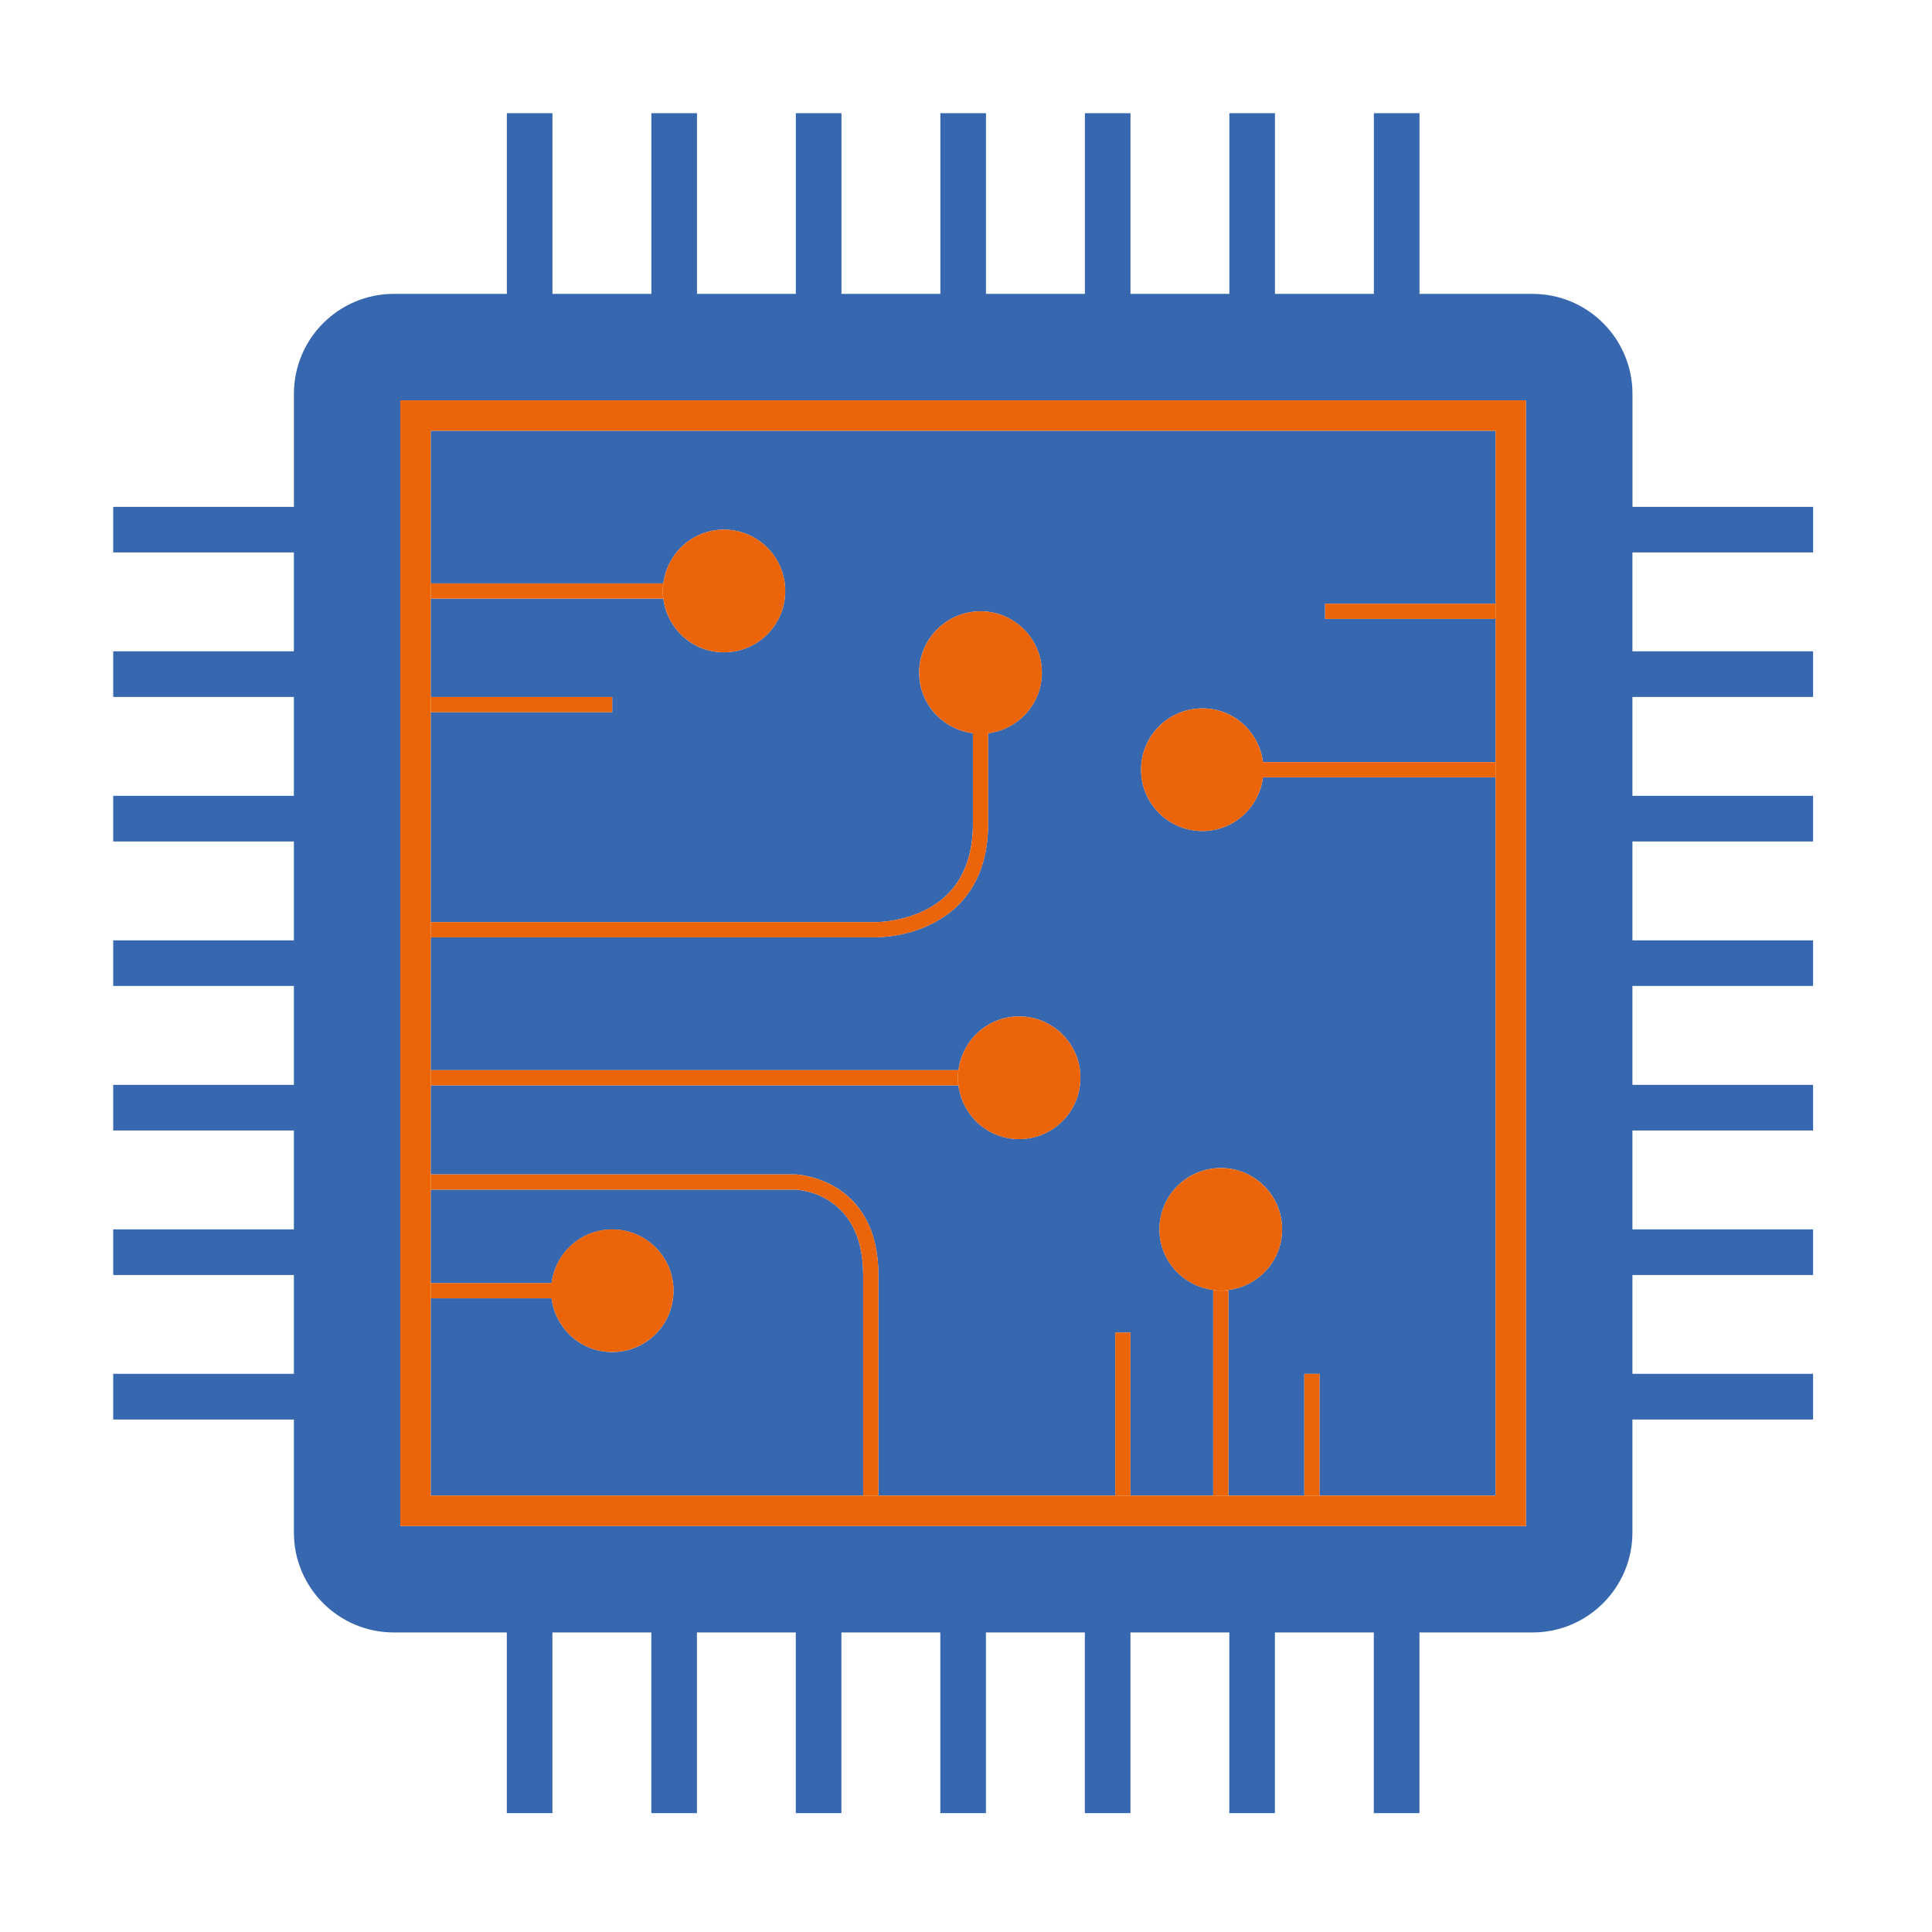 <?xml version="1.0" encoding="UTF-8"?>
<svg id="Ebene_1" data-name="Ebene 1" xmlns="http://www.w3.org/2000/svg" viewBox="0 0 1024 1024">
  <defs>
    <style>
      .cls-1 {
        fill: #3768af;
      }

      .cls-2 {
        fill: #eb6408;
      }
    </style>
  </defs>
  <path class="cls-1" d="M792.68,319.98v-91.65H228.3v80.88h123.3c2.01-16.03,15.53-28.49,32.08-28.49,17.96,0,32.51,14.56,32.51,32.51s-14.55,32.51-32.51,32.51c-16.56,0-30.08-12.44-32.08-28.47h-123.3v52.15h96.19v8.05h-96.19v111.28h235.23c.33.06,23.28.32,38.44-14.53,9.09-8.9,13.7-21.54,13.7-37.6v-48c-16.03-2.01-28.5-15.54-28.5-32.1,0-17.96,14.57-32.51,32.52-32.51s32.51,14.55,32.51,32.51c0,16.56-12.46,30.09-28.49,32.1v48c0,18.33-5.44,32.94-16.15,43.4-16.52,16.09-39.76,16.79-43.61,16.79h-235.66v70.39h279.72c2.03-16.03,15.54-28.48,32.11-28.48,17.95,0,32.52,14.56,32.52,32.52s-14.57,32.51-32.52,32.51c-16.57,0-30.1-12.46-32.11-28.49H228.3v47.2h193.5c.58.02,43.76,2.05,43.76,53.33v116.9h125.55v-86.41h8.07v86.41h43.84v-109.01c-16.03-2-28.49-15.52-28.49-32.09,0-17.96,14.56-32.52,32.51-32.52s32.51,14.56,32.51,32.52c0,16.57-12.43,30.08-28.46,32.09v109.01h40.21v-64.51h8.06v64.51h93.31v-380.7h-123.27c-2.01,16.03-15.53,28.47-32.11,28.47-17.95,0-32.51-14.55-32.51-32.5s14.56-32.51,32.51-32.51c16.59,0,30.11,12.44,32.11,28.47h123.27v-75.9h-90.35v-8.06h90.35Z"/>
  <path class="cls-1" d="M324.49,716.62c-16.6,0-30.12-12.44-32.12-28.47h-64.07v104.56h229.2v-116.9c0-43.58-34.36-45.23-35.83-45.26h-193.37v49.55h64.07c2.01-16.03,15.52-28.47,32.12-28.47,17.95,0,32.48,14.55,32.48,32.5s-14.53,32.51-32.48,32.51Z"/>
  <path class="cls-1" d="M961,292.82v-24.18h-95.75v-59.87c0-29.28-23.73-53.01-53-53.01h-59.88V60h-24.19v95.75h-52.42V60h-24.17v95.75h-52.4V60h-24.18v95.75h-52.42V60h-24.18v95.75h-52.42V60h-24.18v95.75h-52.39V60h-24.18v95.75h-52.42V60h-24.18v95.75h-59.86c-29.28,0-53,23.74-53,53.01v59.87H60.01v24.18h95.75v52.4H60.01v24.2h95.75v52.39H60.01v24.19h95.75v52.41H60.01v24.18h95.75v52.42H60.01v24.18h95.75v52.41H60.01v24.19h95.75v52.39H60.01v24.2h95.75v59.87c0,29.27,23.73,53,53,53h59.86v95.75h24.18v-95.75h52.42v95.75h24.18v-95.75h52.39v95.75h24.18v-95.75h52.42v95.75h24.18v-95.75h52.42v95.75h24.18v-95.75h52.4v95.75h24.17v-95.75h52.42v95.75h24.19v-95.75h59.88c29.28,0,53-23.73,53-53v-59.87h95.75v-24.2h-95.75v-52.39h95.75v-24.19h-95.75v-52.41h95.75v-24.18h-95.75v-52.42h95.75v-24.18h-95.75v-52.41h95.75v-24.19h-95.75v-52.39h95.75v-24.2h-95.75v-52.4h95.75ZM808.81,808.82H212.17V212.19h596.64v596.64Z"/>
  <path class="cls-2" d="M637.3,375.46c-17.95,0-32.51,14.55-32.51,32.51s14.56,32.5,32.51,32.5c16.59,0,30.11-12.45,32.11-28.47h123.27v-8.06h-123.27c-2.01-16.04-15.53-28.47-32.11-28.47Z"/>
  <path class="cls-2" d="M292.37,680.08h-64.07v8.06h64.07c2.01,16.04,15.52,28.47,32.12,28.47,17.95,0,32.48-14.54,32.48-32.51s-14.53-32.5-32.48-32.5c-16.6,0-30.12,12.44-32.12,28.47Z"/>
  <path class="cls-2" d="M501.98,474.22c-15.16,14.85-38.11,14.59-38.44,14.53h-235.23v8.06h235.66c3.86,0,27.1-.69,43.61-16.79,10.7-10.46,16.15-25.07,16.15-43.4v-48c16.03-2.01,28.49-15.54,28.49-32.1,0-17.96-14.56-32.51-32.51-32.51s-32.52,14.55-32.52,32.51c0,16.56,12.47,30.09,28.5,32.1v48c0,16.06-4.62,28.69-13.7,37.6Z"/>
  <path class="cls-2" d="M228.3,567.21v8.06h279.72c-.16-1.33-.41-2.65-.41-4.03s.25-2.69.41-4.04H228.3Z"/>
  <path class="cls-2" d="M465.56,792.71v-116.9c0-51.28-43.18-53.31-43.76-53.33h-193.5v8.06h193.37c1.47.04,35.83,1.68,35.83,45.26v116.9h8.05Z"/>
  <path class="cls-2" d="M643.02,792.71h8.07v-109.01c-1.34.17-2.66.41-4.05.41s-2.69-.24-4.02-.41v109.01Z"/>
  <rect class="cls-2" x="591.11" y="706.29" width="8.07" height="86.41"/>
  <rect class="cls-2" x="691.31" y="728.2" width="8.06" height="64.51"/>
  <rect class="cls-2" x="702.33" y="319.98" width="90.35" height="8.06"/>
  <path class="cls-2" d="M228.3,309.21v8.06h123.3c-.18-1.34-.41-2.66-.41-4.04s.23-2.69.41-4.02h-123.3Z"/>
  <rect class="cls-2" x="228.3" y="369.42" width="96.19" height="8.05"/>
  <path class="cls-2" d="M808.81,808.82V212.19H212.17v596.64h596.64ZM228.3,688.15V228.32h564.38v564.38H228.3v-104.56Z"/>
  <path class="cls-2" d="M351.61,309.21c-.18,1.33-.41,2.64-.41,4.02s.23,2.7.41,4.04c2.01,16.03,15.53,28.47,32.08,28.47,17.96,0,32.51-14.56,32.51-32.51s-14.55-32.51-32.51-32.51c-16.56,0-30.08,12.46-32.08,28.49Z"/>
  <path class="cls-2" d="M508.02,567.21c-.16,1.34-.41,2.66-.41,4.04s.25,2.69.41,4.03c2.01,16.03,15.54,28.49,32.11,28.49,17.95,0,32.52-14.56,32.52-32.51s-14.57-32.52-32.52-32.52c-16.57,0-30.09,12.45-32.11,28.48Z"/>
  <path class="cls-2" d="M614.53,651.61c0,16.57,12.46,30.1,28.49,32.09,1.33.17,2.66.41,4.02.41s2.71-.24,4.05-.41c16.03-2.01,28.46-15.53,28.46-32.09,0-17.96-14.56-32.52-32.51-32.52s-32.51,14.56-32.51,32.52Z"/>
</svg>